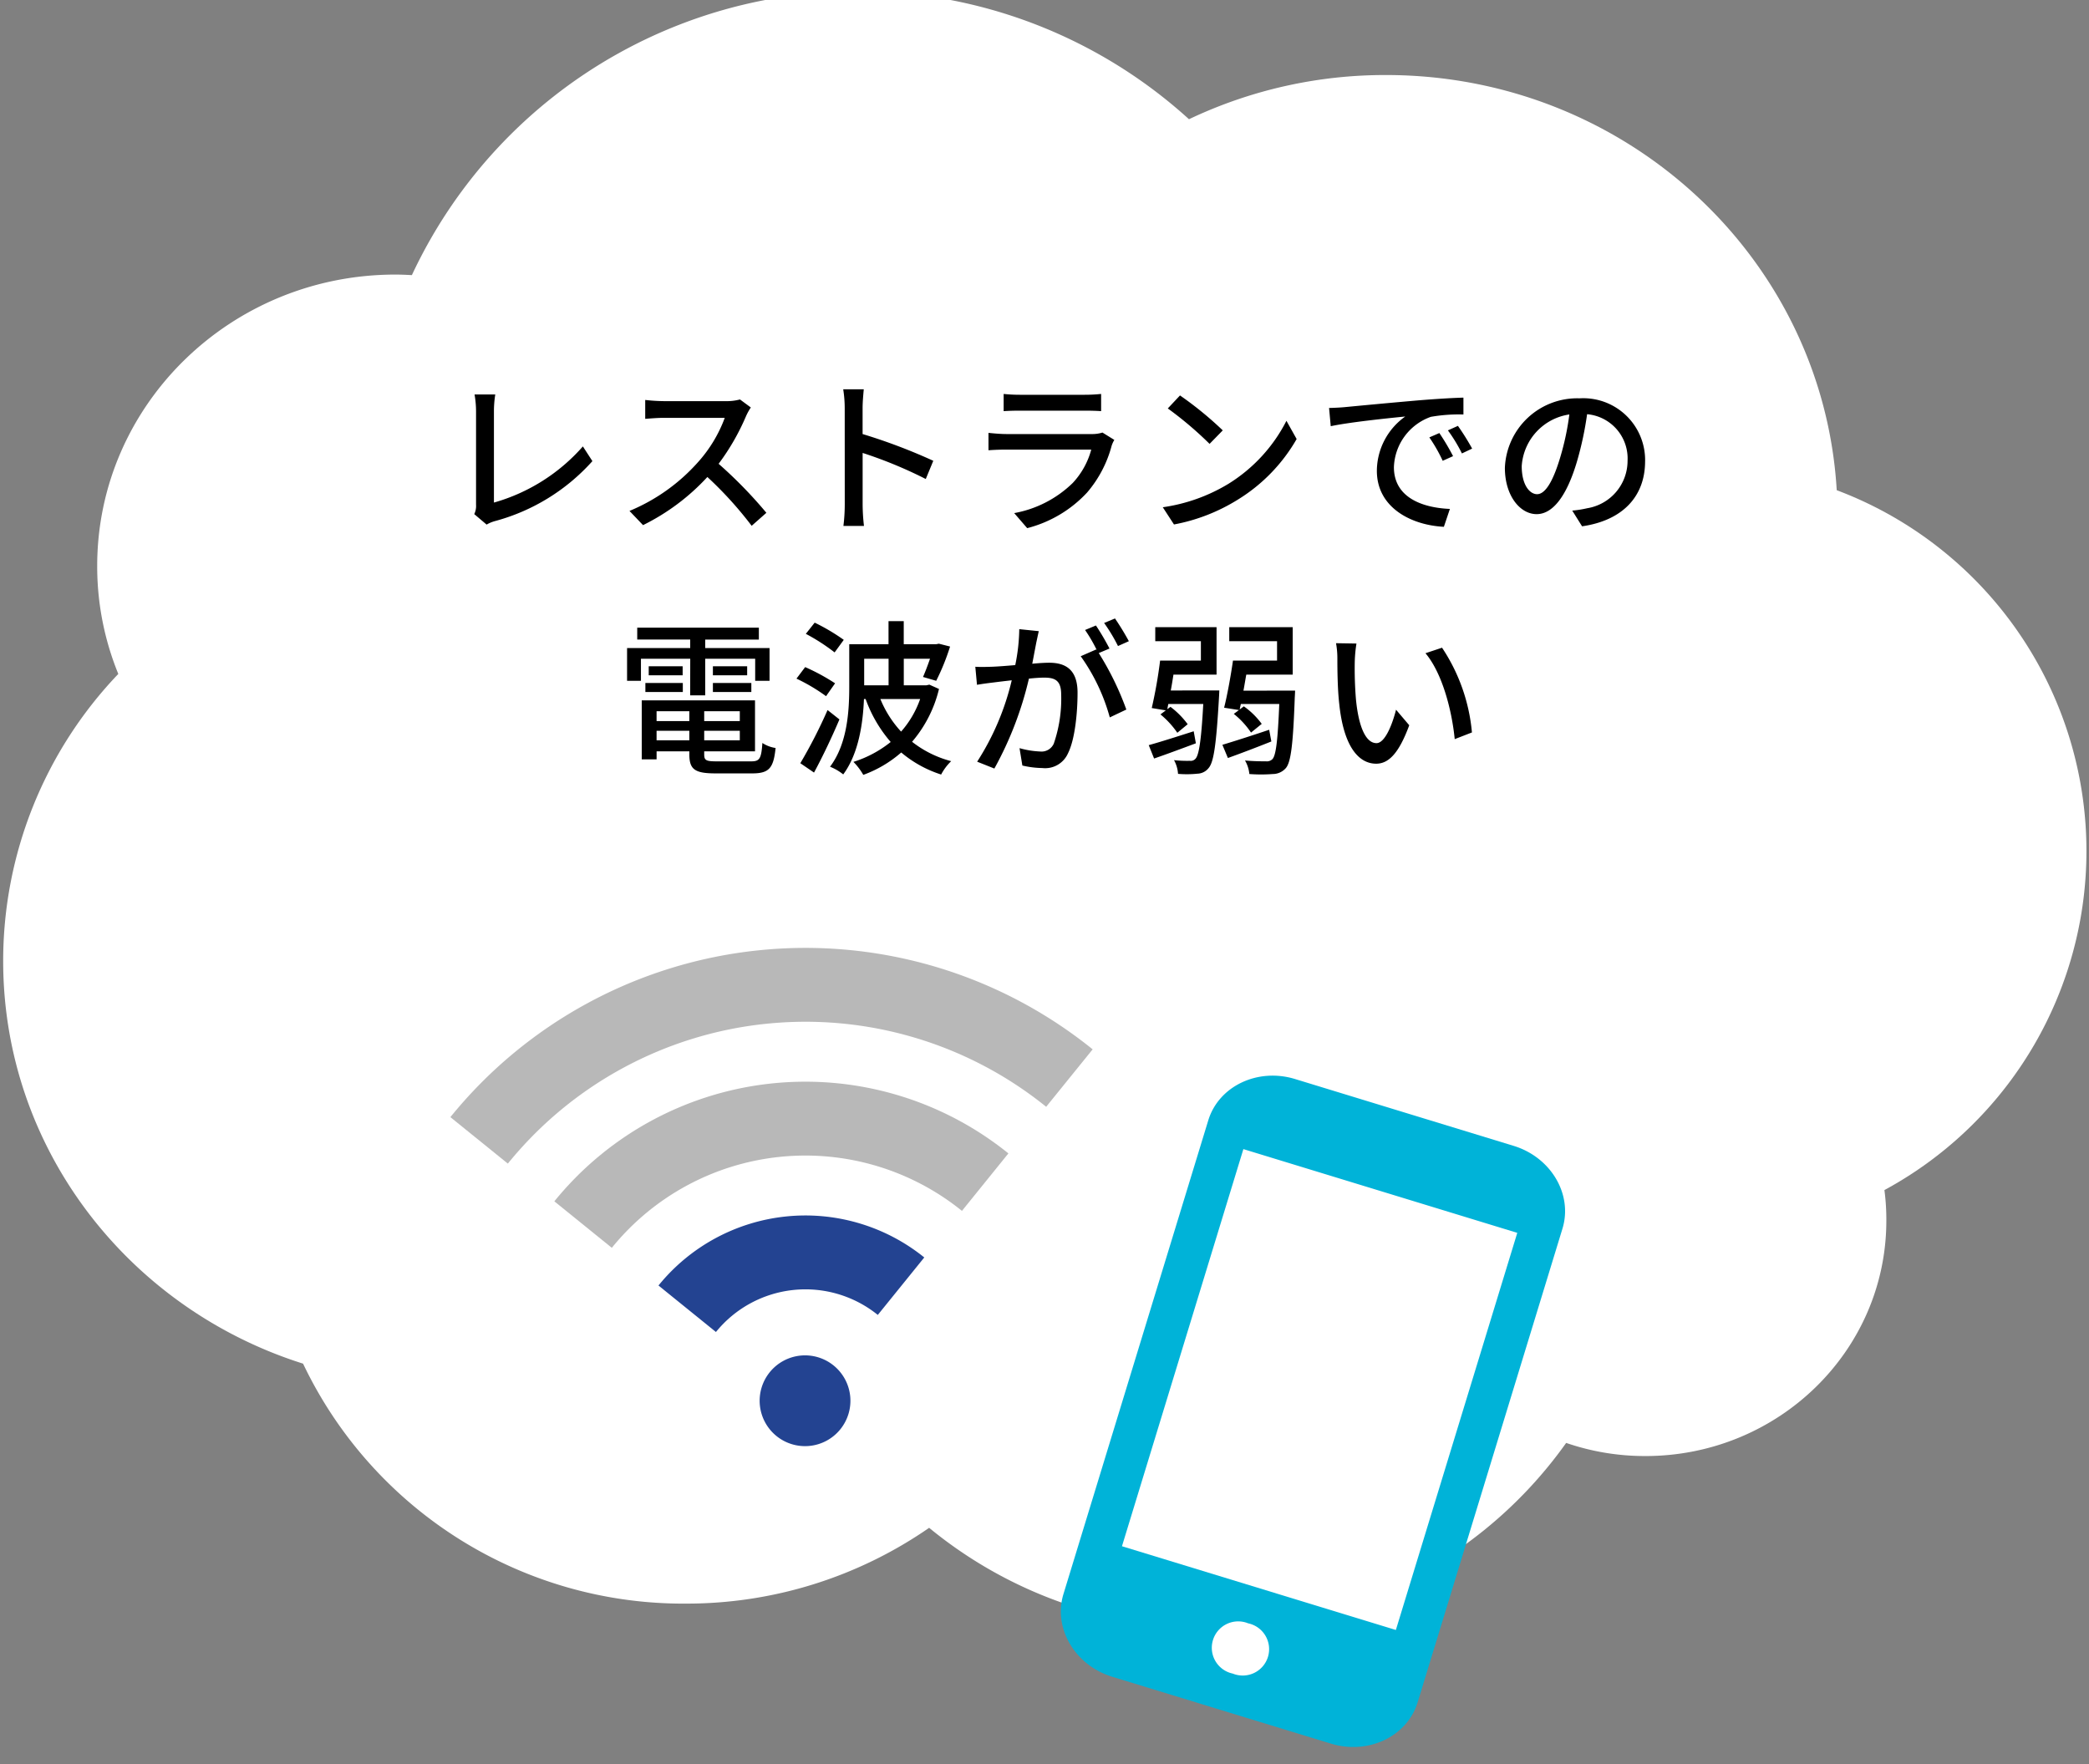 <svg xmlns="http://www.w3.org/2000/svg" xmlns:xlink="http://www.w3.org/1999/xlink" width="225" height="190.027" viewBox="0 0 225 190.027"><rect x="0" y="0" width="225" height="190.027" fill="#808080" stroke="none"/><defs><clipPath id="a"><rect width="225" height="175" transform="translate(0 0.198)" fill="none"/></clipPath><clipPath id="b"><rect width="69.525" height="53.63" fill="none"/></clipPath><clipPath id="c"><rect width="39.891" height="67.323" fill="none"/></clipPath></defs><g transform="translate(5847 14632.001)"><g transform="translate(-5847 -14632.198)"><g transform="translate(0 0)" clip-path="url(#a)"><path d="M0,104.459A44.727,44.727,0,0,1,12.4,73.534a30.6,30.6,0,0,1-2.273-11.626c0-17.338,14.378-31.387,32.122-31.387.59,0,1.181.029,1.771.058a53.018,53.018,0,0,1,83.7-16.79,49.156,49.156,0,0,1,21.228-4.76c25.893,0,47.062,19.761,48.538,44.715a41.523,41.523,0,0,1,5.137,75.38,24,24,0,0,1,.207,3.289c0,14.02-11.633,25.357-25.952,25.357a26.044,26.044,0,0,1-8.533-1.414A47.322,47.322,0,0,1,99.733,165.5a45.876,45.876,0,0,1-26.218,8.164A45.357,45.357,0,0,1,32.3,147.818C13.552,141.9,0,124.71,0,104.459" transform="translate(0.342 -0.751)" fill="#fff"/></g></g><path d="M-61.92-.63-60.588.5a3.733,3.733,0,0,1,.9-.378A21.6,21.6,0,0,0-49.194-6.336L-50.22-7.92A19.987,19.987,0,0,1-59.8-1.872v-9.846a11.755,11.755,0,0,1,.144-1.8h-2.232a10.653,10.653,0,0,1,.162,1.818V-1.638A1.987,1.987,0,0,1-61.92-.63Zm29.79-11.484-1.17-.864a5.46,5.46,0,0,1-1.566.18h-6.678a19.259,19.259,0,0,1-1.962-.126v2.034c.288-.018,1.26-.108,1.962-.108h6.606A14.809,14.809,0,0,1-37.8-6.246,20.225,20.225,0,0,1-45.2-.972L-43.74.558a23.629,23.629,0,0,0,6.93-5.184A40.4,40.4,0,0,1-32.04.63l1.584-1.4A47.844,47.844,0,0,0-35.6-6.048a24.637,24.637,0,0,0,2.952-5.13A6.213,6.213,0,0,1-32.13-12.114ZM-22.014-1.656a18.843,18.843,0,0,1-.144,2.3h2.214a21.09,21.09,0,0,1-.144-2.3V-7.218a47.132,47.132,0,0,1,6.8,2.808l.81-1.962a61.014,61.014,0,0,0-7.614-2.88V-12.06c0-.63.072-1.422.126-2.016h-2.214a13.03,13.03,0,0,1,.162,2.016ZM-4.9-13.572v1.854c.5-.036,1.152-.054,1.728-.054H3.816c.612,0,1.332.018,1.782.054v-1.854a17.2,17.2,0,0,1-1.764.09h-7A16.466,16.466,0,0,1-4.9-13.572ZM7.02-8.622,5.742-9.414a3.571,3.571,0,0,1-1.152.162H-4.626c-.522,0-1.206-.054-1.908-.126v1.872c.684-.054,1.476-.072,1.908-.072H4.536a8.484,8.484,0,0,1-2,3.6,12.11,12.11,0,0,1-6.3,3.24l1.4,1.62A13.3,13.3,0,0,0,4.086-2.952a12.736,12.736,0,0,0,2.646-5.04A3.161,3.161,0,0,1,7.02-8.622Zm7.074-4.788-1.314,1.4a39.042,39.042,0,0,1,4.5,3.816L18.7-9.648A37.772,37.772,0,0,0,14.094-13.41ZM12.24-1.368,13.446.486A19.846,19.846,0,0,0,20.34-2.2a18.4,18.4,0,0,0,6.318-6.516l-1.1-1.962a17.138,17.138,0,0,1-6.246,6.786A18.7,18.7,0,0,1,12.24-1.368ZM30.15-12.06l.18,1.962c2.016-.432,6.21-.864,8.028-1.044a7.22,7.22,0,0,0-3.06,5.85c0,3.96,3.69,5.85,7.218,6.03l.648-1.926c-2.97-.126-6.03-1.224-6.03-4.5a5.968,5.968,0,0,1,3.978-5.418,17.346,17.346,0,0,1,3.51-.252v-1.818c-1.242.036-3.042.144-4.968.306-3.312.288-6.516.594-7.83.72C31.464-12.114,30.834-12.078,30.15-12.06Zm11.88,2.7-1.08.468a17.022,17.022,0,0,1,1.44,2.52l1.116-.5A25.13,25.13,0,0,0,42.03-9.36Zm2-.774-1.08.486A16.893,16.893,0,0,1,44.46-7.164l1.1-.522A26,26,0,0,0,44.028-10.134Zm20.16,3.816A6.663,6.663,0,0,0,57.132-13.1a7.8,7.8,0,0,0-8.046,7.488c0,3.006,1.638,4.986,3.42,4.986s3.276-2.034,4.356-5.706a35.843,35.843,0,0,0,1.08-5.058A4.786,4.786,0,0,1,62.3-6.372,5.177,5.177,0,0,1,57.942-1.26a11.125,11.125,0,0,1-1.6.252L57.4.684C61.776.054,64.188-2.538,64.188-6.318ZM50.9-5.8a6.017,6.017,0,0,1,5.13-5.562,28.657,28.657,0,0,1-.99,4.644c-.828,2.772-1.674,3.942-2.484,3.942C51.786-2.772,50.9-3.726,50.9-5.8ZM-38.664,18.89h1.62V14.948h5.382v2.376h1.548V13.8h-6.93v-.918h5.778V11.6h-13.1v1.278h5.706V13.8h-6.8v3.528h1.494V14.948h5.31Zm2.448-.36h4.14v-.972h-4.14Zm0-2.772v.972h3.69v-.972Zm-7.272,2.772h4.032v-.972h-4.032Zm.36-2.772v.972h3.654v-.972Zm.846,7.974V22.706h3.528v1.026Zm3.528-3.132v1.062h-3.528V20.6Zm5.436,1.062h-3.834V20.6h3.834Zm-3.834,2.07V22.706h3.834v1.026ZM-35.82,26c-1.116,0-1.332-.108-1.332-.738V24.92h5.472V19.43h-12.2v6.354h1.6V24.92h3.528v.342c0,1.62.612,2.034,2.826,2.034h3.942c1.818,0,2.3-.558,2.52-2.736a3.493,3.493,0,0,1-1.422-.54C-31,25.694-31.176,26-32.076,26Zm13.7-13.086a21.809,21.809,0,0,0-3.132-1.854l-.954,1.206a21.021,21.021,0,0,1,3.1,2Zm-.936,4.68a22.154,22.154,0,0,0-3.222-1.746l-.936,1.242a19.592,19.592,0,0,1,3.186,1.89Zm-.81,2.88A53.694,53.694,0,0,1-26.8,26.2l1.476,1.008c.918-1.692,1.944-3.852,2.736-5.724Zm9.972-1.188a10.563,10.563,0,0,1-2.052,3.51,11.665,11.665,0,0,1-2.232-3.51Zm-3.4-4.338V17.81h-2.628V14.948Zm4.392,2.79-.324.072h-2.43V14.948h2.826c-.252.72-.522,1.44-.756,1.962l1.422.414a24.471,24.471,0,0,0,1.494-3.69l-1.206-.306-.288.054H-15.66V10.9H-17.3v2.484h-4.23v4.536c0,2.592-.18,6.156-2.07,8.658a5.559,5.559,0,0,1,1.422.828c1.656-2.232,2.124-5.472,2.232-8.118h.18a14.563,14.563,0,0,0,2.7,4.626,12.308,12.308,0,0,1-4.014,2.142,6.7,6.7,0,0,1,1.062,1.4,12.839,12.839,0,0,0,4.086-2.412,12.634,12.634,0,0,0,4.3,2.376,5.592,5.592,0,0,1,1.08-1.44,11.562,11.562,0,0,1-4.212-2.088,13.611,13.611,0,0,0,2.9-5.688Zm11.79-5.76-2.106-.216a20.209,20.209,0,0,1-.432,3.87c-1.008.09-1.98.162-2.556.18-.612.018-1.152.036-1.746,0l.18,1.944c.486-.09,1.332-.2,1.782-.252.414-.054,1.152-.144,1.962-.234a28.073,28.073,0,0,1-3.726,8.766l1.854.738A37.584,37.584,0,0,0-2.178,17.09c.666-.072,1.26-.108,1.638-.108,1.134,0,1.836.27,1.836,1.818A14.836,14.836,0,0,1,.5,24.092a1.446,1.446,0,0,1-1.476.846,9.507,9.507,0,0,1-2.214-.36l.306,1.872a9.955,9.955,0,0,0,2.142.27,2.689,2.689,0,0,0,2.772-1.584C2.79,23.624,3.06,20.726,3.06,18.6c0-2.52-1.332-3.222-3.06-3.222-.414,0-1.08.036-1.818.108.162-.846.324-1.71.432-2.268C-1.3,12.824-1.206,12.356-1.116,11.978ZM7.092,10.61l-1.17.486A18.173,18.173,0,0,1,7.416,13.58l1.17-.522A27.931,27.931,0,0,0,7.092,10.61Zm-2.052.756-1.17.486a16.31,16.31,0,0,1,1.278,2.2c-.018-.036-.054-.072-.072-.108L3.4,14.678a20.773,20.773,0,0,1,3.132,6.588l1.782-.846a31.488,31.488,0,0,0-2.97-6.084L6.5,13.85A26.368,26.368,0,0,0,5.04,11.366ZM15.57,22.76c-1.8.576-3.6,1.152-4.842,1.494l.576,1.44c1.314-.45,2.952-1.062,4.5-1.638ZM13.1,18.368c.108-.558.2-1.134.288-1.71h4.644V11.546H11.43v1.512h4.914v2.088H11.952a50.647,50.647,0,0,1-.9,5.112l1.512.252-.576.432a9.519,9.519,0,0,1,1.818,1.98L14.922,22a9.048,9.048,0,0,0-1.854-1.872l-.342.252.108-.558H16.6c-.216,3.96-.468,5.49-.828,5.886a.681.681,0,0,1-.612.234,13.128,13.128,0,0,1-1.71-.072,3.474,3.474,0,0,1,.432,1.476,11.063,11.063,0,0,0,2.088-.018,1.588,1.588,0,0,0,1.224-.63c.54-.648.81-2.538,1.1-7.6.018-.234.036-.738.036-.738Zm10.6,4.23c-1.872.63-3.78,1.242-5.04,1.62l.594,1.422c1.35-.486,3.06-1.134,4.68-1.782Zm-2.772-4.212c.108-.558.2-1.152.306-1.728h5V11.546H19.4v1.512h5.148v2.088H19.8c-.234,1.638-.612,3.726-.954,5.076l1.6.252-.558.414A9,9,0,0,1,21.744,22.9l1.152-.936a8.373,8.373,0,0,0-1.926-1.89l-.45.342.126-.594h4.14c-.162,3.978-.36,5.544-.738,5.94a.839.839,0,0,1-.684.234c-.4,0-1.3,0-2.268-.09a3.559,3.559,0,0,1,.468,1.458,16.714,16.714,0,0,0,2.538,0,1.855,1.855,0,0,0,1.4-.648c.54-.648.774-2.538.954-7.614.018-.216.036-.72.036-.72ZM33.1,13.31l-2.2-.036a9.209,9.209,0,0,1,.144,1.692c0,1.08.018,3.24.2,4.824.486,4.734,2.16,6.462,3.978,6.462,1.314,0,2.43-1.062,3.564-4.14l-1.422-1.674c-.414,1.638-1.206,3.6-2.106,3.6-1.206,0-1.944-1.908-2.214-4.734a40.3,40.3,0,0,1-.126-4.05A14.735,14.735,0,0,1,33.1,13.31Zm9.216.45-1.782.594c1.818,2.16,2.844,6.156,3.15,9.252l1.854-.72A19.606,19.606,0,0,0,42.318,13.76Z" transform="translate(-5734 -14576)"/><g transform="matrix(0.995, -0.105, 0.105, 0.995, -5800, -14525.986)"><g clip-path="url(#b)"><path d="M63.9,20A41.251,41.251,0,0,0,5.627,20L0,14.376a49.217,49.217,0,0,1,69.525,0Z" transform="translate(0 0)" fill="#b8b8b8"/><path d="M188.5,220.73a26.826,26.826,0,0,0-37.9,0l-5.627-5.627a34.793,34.793,0,0,1,49.149,0Z" transform="translate(-134.793 -190.539)" fill="#b8b8b8"/><path d="M313.109,421.455a12.4,12.4,0,0,0-17.519,0l-5.627-5.627a20.368,20.368,0,0,1,28.772,0Z" transform="translate(-269.587 -381.076)" fill="#234391"/><path d="M434.941,629a4.886,4.886,0,1,1-4.886-4.886A4.886,4.886,0,0,1,434.941,629" transform="translate(-395.291 -580.254)" fill="#234391"/></g></g><g transform="translate(-6722 -15604)"><rect width="34" height="60" rx="7" transform="translate(1008.383 1092.218) rotate(17)" fill="#fff"/><g transform="translate(1007.183 1085.982) rotate(17)"><g clip-path="url(#c)"><path d="M32.253,0H7.638C3.426,0,0,3.133,0,6.985V60.338c0,3.851,3.426,6.985,7.638,6.985H32.253c4.212,0,7.638-3.134,7.638-6.984V6.985C39.891,3.133,36.465,0,32.253,0M19.945,63.2a2.842,2.842,0,1,1,0-5.661,2.842,2.842,0,1,1,0,5.661M35.37,53.572H4.521V8.845H35.37Z" fill="#00b3d8"/></g></g></g></g></svg>